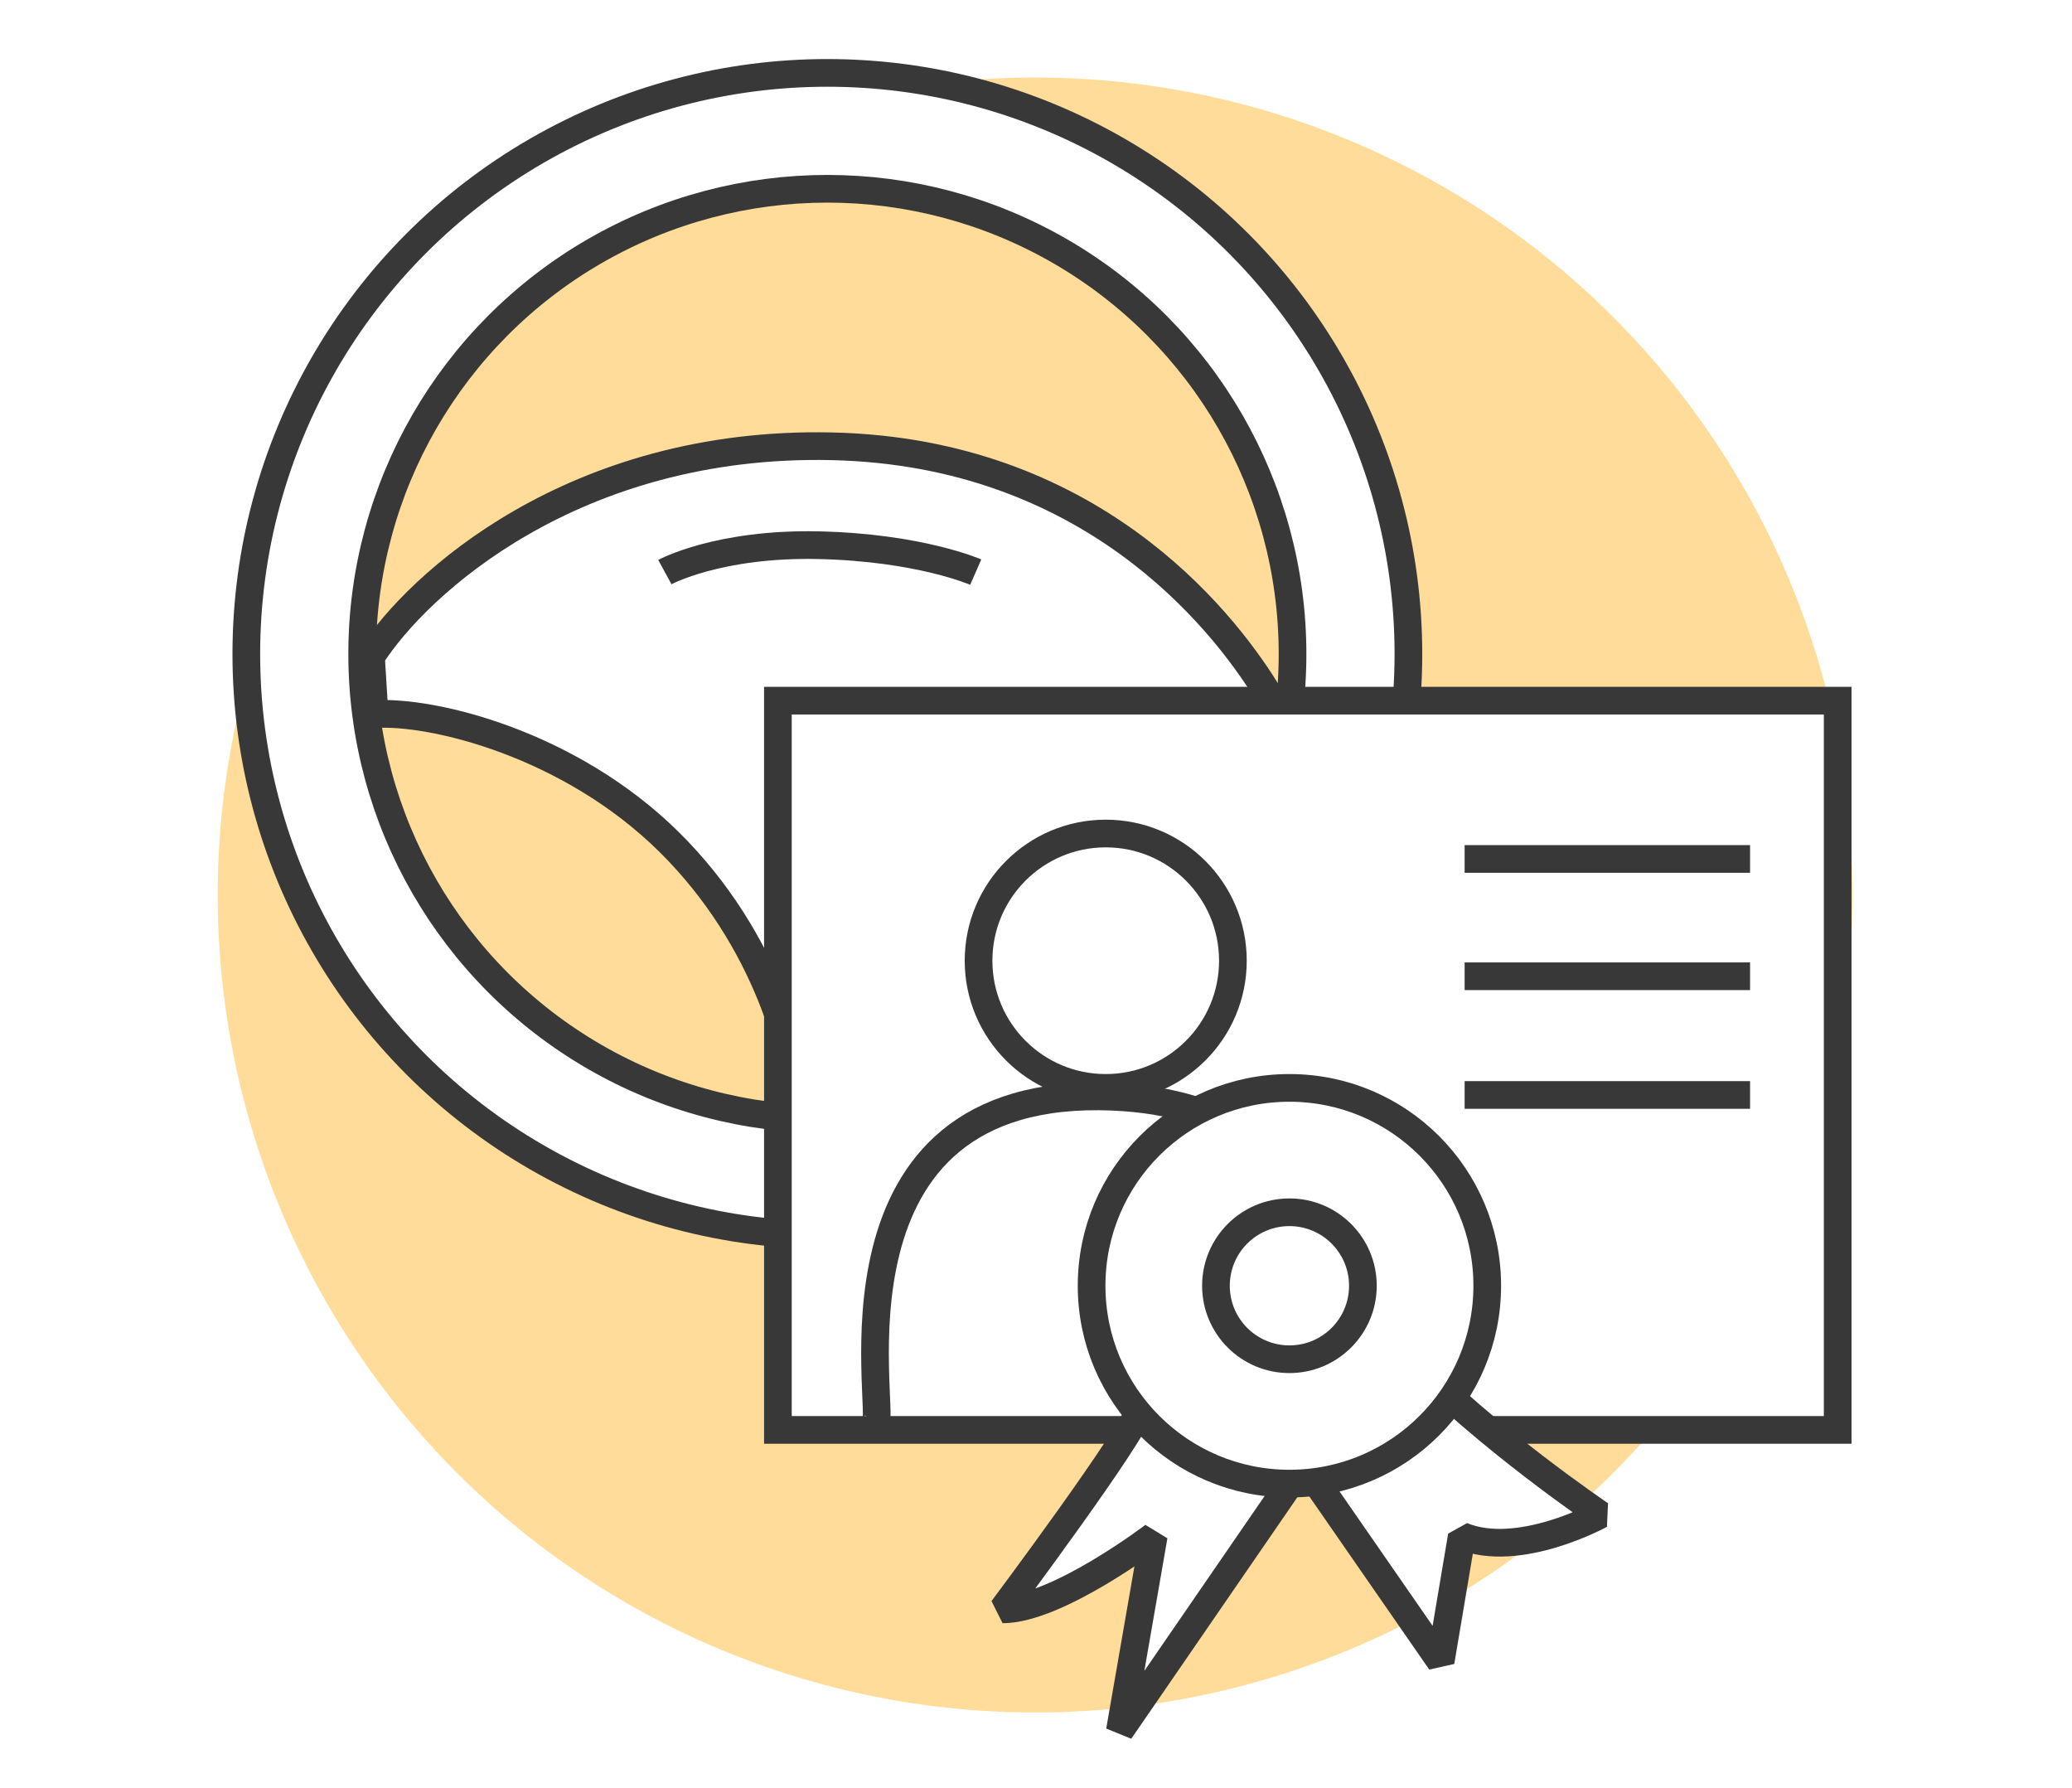 <svg xmlns="http://www.w3.org/2000/svg" width="1123" height="969" viewBox="0 0 1123 969" fill="none"><rect width="1123" height="969" fill="white"></rect><circle cx="561" cy="485" r="443" fill="#FFDC99"></circle><circle cx="448.421" cy="354.421" r="314.921" fill="white" stroke="#383838" stroke-width="15"></circle><circle cx="448.42" cy="354.42" r="252.121" fill="#FFDC99" stroke="#383838" stroke-width="15"></circle><path d="M450.718 241.842C311.028 238.778 226.07 316.639 201.053 355.953L203 387C234.4 384.958 308.731 402.974 362.646 456.277C416.562 509.58 432.083 575.494 433.104 601.788L685.833 373.566C661.581 334.764 590.408 244.905 450.718 241.842Z" fill="white" stroke="#383838" stroke-width="15"></path><path d="M360.348 310.027C360.348 310.027 389.297 294.225 443.825 295.451C498.353 296.676 528.834 310.027 528.834 310.027" stroke="#383838" stroke-width="15"></path><rect x="421.615" y="379.693" width="574.384" height="395.176" fill="white" stroke="#383838" stroke-width="15"></rect><path d="M474.457 772.002C480.584 765.11 440.76 587.434 603.119 594.326C733.006 599.84 735.355 715.075 720.294 772.002" stroke="#383838" stroke-width="15"></path><circle cx="599.291" cy="520.61" r="68.926" stroke="#383838" stroke-width="15"></circle><path d="M543.385 872.131C543.385 872.131 616.14 774.869 617.672 763.381L763.183 735.045C805.304 778.953 867.337 820.82 867.337 820.82C867.337 820.82 823.173 845.071 792.284 832.307L780.797 900.467L706.51 793.249L606.95 937.994L625.33 832.307C625.33 832.307 572.997 872.131 543.385 872.131Z" fill="white" stroke="#383838" stroke-width="15" stroke-linejoin="bevel"></path><circle cx="698.851" cy="696.753" r="107.218" fill="white" stroke="#383838" stroke-width="15"></circle><circle cx="698.851" cy="696.754" r="39.824" stroke="#383838" stroke-width="15"></circle><path d="M793.814 465.467H948.515" stroke="#383838" stroke-width="15"></path><path d="M793.814 529.033H948.515" stroke="#383838" stroke-width="15"></path><path d="M793.814 593.363H948.515" stroke="#383838" stroke-width="15"></path></svg>